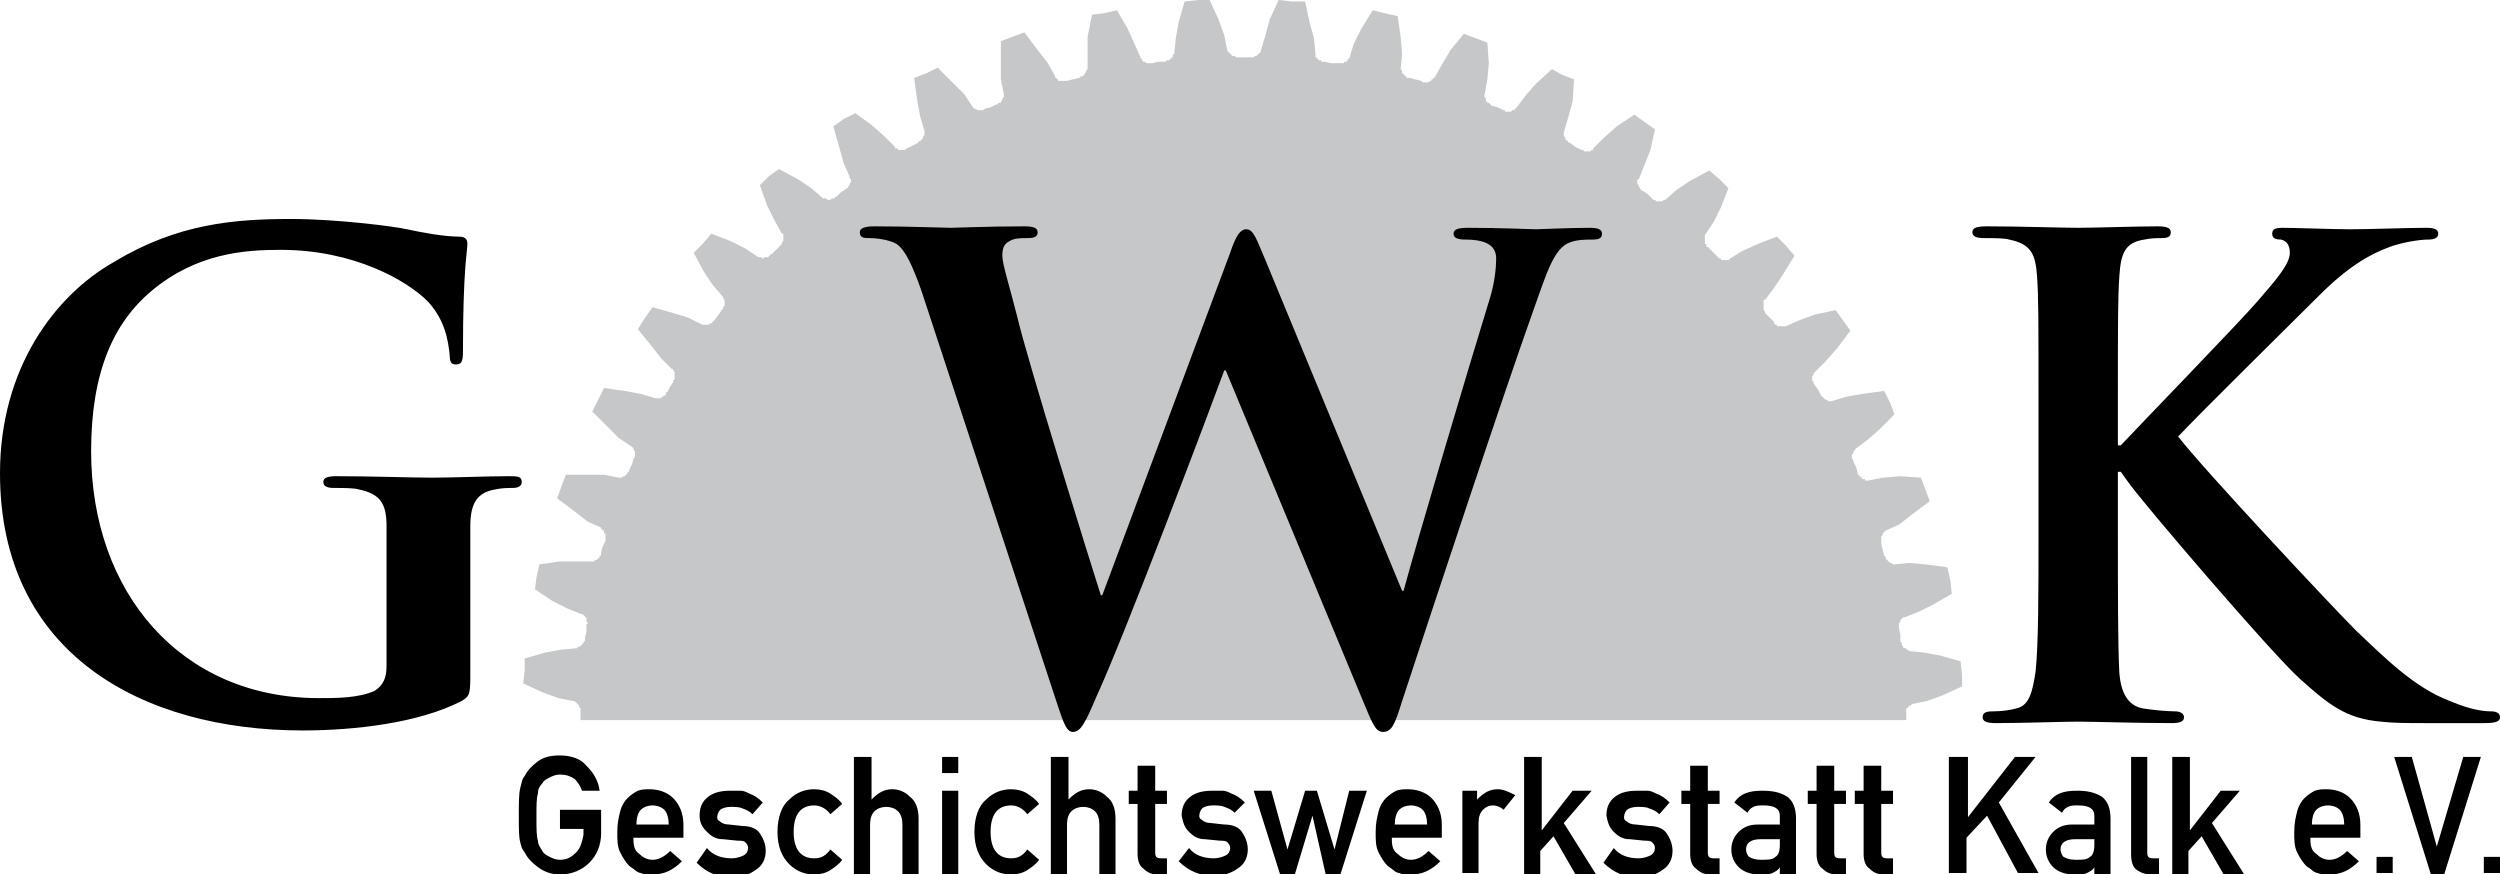 <?xml version="1.0" encoding="utf-8"?>
<!-- Generator: Adobe Illustrator 26.4.1, SVG Expor Plug-In . SVG Version: 6.00 Build 0)  -->
<svg version="1.1" id="Ebene_1" xmlns="http://www.w3.org/2000/svg" xmlns:xlink="http://www.w3.org/1999/xlink" x="0px" y="0px" viewBox="0 0 170.1 59.5" style="enable-background:new 0 0 170.1 59.5;" xml:space="preserve">
	<style type="text/css">
		.st0 {
			fill: #C6C7C8;
		}

		.st1 {
			clip-path: url(#SVGID_00000152959092942579038680000002968294077034308272_);
		}
	</style>
	<polygon class="st0" points="82.3,0 81.5,0 80.6,0.1 80.2,1.5 80,2.6 79.9,3.6 79.9,3.7 79.8,3.7 79.8,3.8 79.8,3.9 79.7,3.9 
	79.7,4 79.6,4 79.6,4.1 79.5,4.1 79.4,4.1 79.3,4.2 79.3,4.2 79.2,4.2 78.8,4.2 78.4,4.3 78.3,4.3 78.2,4.3 78.2,4.3 78.1,4.3 
	78,4.3 78,4.3 77.9,4.2 77.8,4.2 77.8,4.2 77.7,4.1 77.7,4 77.6,4 77.6,3.9 77.2,3 76.7,1.9 76,0.7 75.1,0.9 74.3,1 74,2.5 74,3.6 
	74,4.6 74,4.7 74,4.7 73.9,4.8 73.9,4.9 73.9,4.9 73.8,5 73.8,5.1 73.7,5.1 73.7,5.2 73.6,5.2 73.5,5.2 73.5,5.3 73.4,5.3 73,5.4 
	72.6,5.5 72.5,5.5 72.5,5.5 72.4,5.5 72.3,5.5 72.3,5.5 72.2,5.5 72.1,5.5 72,5.5 72,5.4 71.9,5.4 71.9,5.3 71.8,5.3 71.8,5.2 
	71.3,4.3 70.6,3.4 69.7,2.2 68.9,2.5 68.1,2.8 68.1,4.2 68.1,5.4 68.3,6.4 68.3,6.4 68.3,6.5 68.3,6.6 68.3,6.6 68.2,6.7 68.2,6.8 
	68.2,6.8 68.1,6.9 68.1,7 68,7 67.9,7 67.9,7.1 67.8,7.1 67.4,7.3 67,7.4 67,7.4 66.9,7.5 66.8,7.5 66.8,7.5 66.7,7.5 66.6,7.5 
	66.5,7.5 66.5,7.5 66.4,7.4 66.3,7.4 66.3,7.4 66.2,7.3 66.2,7.3 65.6,6.4 64.8,5.6 63.8,4.6 63,5 62.2,5.3 62.4,6.8 62.6,7.9 
	62.9,8.9 62.9,8.9 62.9,9 62.9,9.1 62.9,9.1 62.9,9.2 62.8,9.3 62.8,9.3 62.8,9.4 62.7,9.5 62.7,9.5 62.6,9.6 62.5,9.6 62.5,9.7 
	62.1,9.9 61.7,10.1 61.7,10.1 61.6,10.1 61.6,10.2 61.5,10.2 61.4,10.2 61.4,10.2 61.3,10.2 61.2,10.2 61.1,10.2 61.1,10.1 61,10.1 
	60.9,10.1 60.9,10 60.2,9.3 59.3,8.5 58.2,7.7 57.4,8.1 56.7,8.6 57.1,10 57.4,11.1 57.8,12 57.8,12.1 57.9,12.2 57.9,12.2 
	57.9,12.3 57.9,12.4 57.8,12.5 57.8,12.5 57.8,12.6 57.7,12.7 57.7,12.7 57.7,12.8 57.6,12.8 57.5,12.9 57.2,13.1 56.9,13.4 
	56.8,13.4 56.8,13.5 56.7,13.5 56.6,13.5 56.6,13.5 56.5,13.6 56.4,13.6 56.3,13.6 56.3,13.6 56.2,13.5 56.1,13.5 56.1,13.5 
	56,13.5 55.2,12.8 54.3,12.2 53,11.5 52.3,12 51.7,12.6 52.2,14 52.7,15 53.2,15.9 53.3,15.9 53.3,16 53.3,16 53.3,16.1 53.3,16.2 
	53.3,16.3 53.3,16.3 53.3,16.4 53.2,16.5 53.2,16.5 53.2,16.6 53.1,16.7 53.1,16.7 52.8,17 52.5,17.3 52.4,17.3 52.4,17.4 
	52.3,17.4 52.3,17.5 52.2,17.5 52.1,17.5 52,17.5 52,17.5 51.9,17.6 51.8,17.5 51.7,17.5 51.7,17.5 51.6,17.5 50.7,16.9 49.7,16.4 
	48.4,15.9 47.8,16.6 47.2,17.2 47.9,18.5 48.5,19.4 49.2,20.2 49.2,20.3 49.2,20.3 49.3,20.4 49.3,20.5 49.3,20.5 49.3,20.6 
	49.3,20.7 49.3,20.8 49.3,20.8 49.2,20.9 49.2,21 49.2,21 49.1,21.1 48.9,21.4 48.6,21.8 48.6,21.8 48.5,21.9 48.5,21.9 48.4,22 
	48.4,22 48.3,22 48.2,22.1 48.1,22.1 48.1,22.1 48,22.1 47.9,22.1 47.9,22.1 47.8,22.1 46.8,21.6 45.8,21.3 44.4,20.9 43.9,21.6 
	43.4,22.4 44.3,23.5 45,24.4 45.7,25.1 45.8,25.1 45.8,25.2 45.8,25.2 45.9,25.3 45.9,25.4 45.9,25.5 45.9,25.5 45.9,25.6 
	45.9,25.7 45.9,25.8 45.9,25.8 45.8,25.9 45.8,26 45.6,26.3 45.4,26.7 45.3,26.7 45.3,26.8 45.3,26.9 45.2,26.9 45.1,27 45.1,27 
	45,27 45,27.1 44.9,27.1 44.8,27.1 44.7,27.1 44.7,27.1 44.6,27.1 43.6,26.8 42.5,26.6 41.1,26.4 40.7,27.2 40.3,28 41.3,29 
	42.1,29.8 43,30.4 43,30.4 43,30.4 43.1,30.5 43.1,30.6 43.1,30.6 43.2,30.7 43.2,30.8 43.2,30.9 43.2,30.9 43.2,31 43.2,31.1 
	43.1,31.2 43.1,31.2 43,31.6 42.8,32 42.8,32.1 42.7,32.1 42.7,32.2 42.7,32.2 42.6,32.3 42.6,32.3 42.5,32.4 42.4,32.4 42.4,32.4 
	42.3,32.5 42.2,32.5 42.1,32.5 42.1,32.5 41.1,32.3 39.9,32.3 38.5,32.3 38.2,33.1 37.9,33.9 39.1,34.8 40,35.5 40.9,35.9 40.9,36 
	41,36 41,36.1 41.1,36.1 41.1,36.2 41.1,36.3 41.2,36.3 41.2,36.4 41.2,36.5 41.2,36.6 41.2,36.6 41.2,36.7 41.2,36.8 41,37.2 
	40.9,37.6 40.9,37.7 40.9,37.7 40.9,37.8 40.8,37.8 40.8,37.9 40.7,38 40.7,38 40.6,38.1 40.6,38.1 40.5,38.1 40.4,38.2 40.4,38.2 
	40.3,38.2 39.3,38.2 38.1,38.2 36.7,38.4 36.5,39.3 36.4,40.1 37.6,40.9 38.6,41.4 39.6,41.8 39.6,41.8 39.7,41.8 39.7,41.9 
	39.8,41.9 39.8,42 39.9,42 39.9,42.1 39.9,42.2 39.9,42.3 39.9,42.3 40,42.4 39.9,42.5 39.9,42.6 39.9,43 39.8,43.4 39.8,43.4 
	39.8,43.5 39.8,43.6 39.8,43.6 39.7,43.7 39.7,43.8 39.6,43.8 39.6,43.9 39.5,43.9 39.5,44 39.4,44 39.3,44 39.3,44.1 38.2,44.2 
	37.1,44.4 35.7,44.8 35.7,45.6 35.6,46.5 36.9,47.1 38,47.5 39,47.7 39.1,47.7 39.1,47.7 39.2,47.8 39.2,47.8 39.3,47.9 39.3,47.9 
	39.4,48 39.4,48.1 39.4,48.1 39.5,48.2 39.5,48.3 39.5,48.4 39.5,48.4 39.5,48.9 39.5,49 129.7,49 129.7,48.6 129.7,48.6 
	129.7,48.5 129.7,48.4 129.7,48.4 129.7,48.3 129.7,48.2 129.8,48.2 129.8,48.1 129.9,48.1 129.9,48 130,48 130.1,47.9 130.1,47.9 
	131.1,47.7 132.2,47.3 133.5,46.7 133.5,45.9 133.4,45 132,44.6 130.9,44.4 129.9,44.3 129.8,44.2 129.8,44.2 129.7,44.2 
	129.7,44.1 129.6,44.1 129.5,44.1 129.5,44 129.4,43.9 129.4,43.9 129.4,43.8 129.4,43.7 129.3,43.7 129.3,43.6 129.3,43.2 
	129.2,42.7 129.2,42.7 129.2,42.6 129.2,42.6 129.2,42.5 129.2,42.4 129.3,42.3 129.3,42.3 129.3,42.2 129.4,42.1 129.4,42.1 
	129.5,42 129.5,42 129.6,42 130.6,41.6 131.6,41.1 132.8,40.4 132.7,39.5 132.5,38.6 131,38.4 129.9,38.3 128.9,38.4 128.8,38.4 
	128.8,38.4 128.7,38.3 128.6,38.3 128.6,38.3 128.5,38.2 128.5,38.2 128.4,38.1 128.4,38.1 128.3,38 128.3,37.9 128.3,37.9 
	128.2,37.8 128.1,37.4 128,37 128,36.9 128,36.9 128,36.8 128,36.7 128,36.6 128,36.6 128,36.5 128.1,36.4 128.1,36.4 128.1,36.3 
	128.2,36.2 128.2,36.2 128.3,36.1 129.2,35.7 130.1,35 131.3,34.1 131,33.3 130.7,32.5 129.3,32.4 128.1,32.5 127.1,32.7 
	127.1,32.7 127,32.7 126.9,32.7 126.9,32.6 126.8,32.6 126.7,32.6 126.7,32.5 126.6,32.5 126.6,32.4 126.5,32.4 126.5,32.3 
	126.4,32.3 126.4,32.2 126.3,31.8 126.1,31.4 126.1,31.3 126.1,31.3 126,31.2 126,31.1 126,31.1 126,31 126,30.9 126.1,30.9 
	126.1,30.8 126.1,30.7 126.2,30.7 126.2,30.6 126.3,30.5 127.1,29.9 127.9,29.2 128.9,28.2 128.6,27.4 128.2,26.6 126.7,26.8 
	125.6,27 124.6,27.3 124.6,27.3 124.5,27.3 124.5,27.3 124.4,27.3 124.3,27.2 124.2,27.2 124.2,27.2 124.1,27.1 124.1,27.1 124,27 
	124,27 123.9,26.9 123.9,26.9 123.7,26.5 123.4,26.1 123.4,26.1 123.4,26 123.4,26 123.3,25.9 123.3,25.8 123.3,25.7 123.3,25.7 
	123.3,25.6 123.4,25.5 123.4,25.5 123.4,25.4 123.5,25.3 123.5,25.3 124.2,24.6 125,23.7 125.9,22.5 125.4,21.8 124.9,21.1 
	123.5,21.4 122.4,21.8 121.5,22.2 121.4,22.2 121.4,22.2 121.3,22.2 121.2,22.2 121.1,22.2 121.1,22.2 121,22.2 120.9,22.2 
	120.9,22.1 120.8,22.1 120.7,22 120.7,22 120.7,21.9 120.4,21.6 120.1,21.3 120.1,21.2 120.1,21.2 120,21.1 120,21 120,21 120,20.9 
	120,20.8 120,20.7 120,20.7 120,20.6 120,20.5 120,20.4 120.1,20.4 120.7,19.6 121.3,18.7 122.1,17.4 121.5,16.7 120.9,16.1 
	119.6,16.6 118.5,17.1 117.7,17.6 117.6,17.7 117.6,17.7 117.5,17.7 117.4,17.7 117.3,17.7 117.3,17.7 117.2,17.7 117.1,17.7 
	117.1,17.6 117,17.6 116.9,17.5 116.9,17.5 116.8,17.4 116.5,17.1 116.2,16.8 116.2,16.8 116.1,16.8 116.1,16.7 116.1,16.6 
	116,16.6 116,16.5 116,16.4 116,16.4 116,16.3 116,16.2 116,16.1 116,16.1 116,16 116.6,15.1 117.1,14.1 117.6,12.8 117,12.2 
	116.3,11.6 115,12.3 114.1,12.9 113.3,13.6 113.2,13.6 113.2,13.6 113.1,13.7 113.1,13.7 113,13.7 112.9,13.7 112.8,13.7 
	112.8,13.7 112.7,13.7 112.6,13.6 112.5,13.6 112.5,13.6 112.4,13.5 112.1,13.2 111.8,13 111.7,13 111.7,12.9 111.6,12.9 
	111.6,12.8 111.5,12.7 111.5,12.7 111.5,12.6 111.4,12.5 111.4,12.5 111.4,12.4 111.4,12.3 111.4,12.2 111.5,12.2 111.9,11.2 
	112.3,10.2 112.6,8.8 111.9,8.3 111.2,7.8 110,8.6 109.1,9.4 108.4,10.1 108.4,10.2 108.3,10.2 108.3,10.2 108.2,10.3 108.1,10.3 
	108.1,10.3 108,10.3 107.9,10.3 107.8,10.3 107.8,10.3 107.7,10.2 107.6,10.2 107.6,10.2 107.2,10 106.8,9.7 106.8,9.7 106.7,9.7 
	106.7,9.6 106.6,9.6 106.6,9.5 106.5,9.5 106.5,9.4 106.5,9.3 106.4,9.3 106.4,9.2 106.4,9.1 106.4,9 106.4,9 106.7,8 107,6.9 
	107.1,5.4 106.3,5.1 105.6,4.7 104.5,5.7 103.8,6.5 103.2,7.3 103.1,7.4 103.1,7.4 103,7.5 103,7.5 102.9,7.5 102.8,7.6 102.7,7.6 
	102.7,7.6 102.6,7.6 102.5,7.6 102.4,7.6 102.4,7.5 102.3,7.5 101.9,7.3 101.5,7.2 101.5,7.2 101.4,7.1 101.4,7.1 101.3,7 101.2,7 
	101.2,6.9 101.1,6.9 101.1,6.8 101.1,6.8 101.1,6.7 101,6.6 101,6.5 101,6.5 101.2,5.4 101.3,4.3 101.2,2.9 100.4,2.6 99.6,2.3 
	98.7,3.4 98.1,4.4 97.6,5.3 97.5,5.3 97.5,5.4 97.4,5.4 97.4,5.5 97.3,5.5 97.3,5.5 97.2,5.6 97.1,5.6 97,5.6 97,5.6 96.9,5.6 
	96.8,5.6 96.7,5.5 96.3,5.4 95.9,5.3 95.9,5.3 95.8,5.3 95.7,5.3 95.7,5.2 95.6,5.2 95.6,5.1 95.5,5.1 95.5,5 95.4,5 95.4,4.9 
	95.4,4.8 95.3,4.7 95.3,4.7 95.4,3.7 95.3,2.5 95.1,1.1 94.2,0.9 93.4,0.7 92.6,2 92.1,3 91.8,4 91.7,4 91.7,4 91.7,4.1 91.6,4.2 
	91.5,4.2 91.5,4.2 91.4,4.3 91.3,4.3 91.3,4.3 91.2,4.3 91.1,4.3 91,4.3 91,4.3 90.6,4.3 90.1,4.2 90.1,4.2 90,4.2 89.9,4.2 
	89.9,4.1 89.8,4.1 89.7,4.1 89.7,4 89.6,4 89.6,3.9 89.5,3.9 89.5,3.8 89.5,3.7 89.5,3.6 89.4,2.6 89.1,1.5 88.8,0.1 87.9,0.1 87,0 
	86.4,1.3 86.1,2.4 85.8,3.4 85.8,3.5 85.8,3.5 85.7,3.6 85.7,3.6 85.6,3.7 85.6,3.7 85.5,3.8 85.5,3.8 85.4,3.8 85.3,3.9 85.2,3.9 
	85.2,3.9 85.1,3.9 84.7,3.9 84.2,3.9 84.2,3.9 84.1,3.9 84.1,3.9 84,3.8 83.9,3.8 83.8,3.8 83.8,3.7 83.7,3.7 83.7,3.6 83.6,3.6 
	83.6,3.5 83.5,3.5 83.5,3.4 83.3,2.4 82.9,1.3 " />
	<g>
		<defs>
			<rect id="SVGID_1_" y="0" width="170.1" height="59.5" />
		</defs>
		<clipPath id="SVGID_00000121274806734010451460000004341139505553365167_">
			<use xlink:href="#SVGID_1_" style="overflow:visible;" />
		</clipPath>
		<path style="clip-path:url(#SVGID_00000121274806734010451460000004341139505553365167_);" d="M144.1,28.3c0-6.8,0-8,0.1-9.5
		c0.1-1.6,0.4-2.3,1.7-2.5c0.5-0.1,0.8-0.1,1.2-0.1c0.4,0,0.6-0.1,0.6-0.4c0-0.3-0.3-0.4-0.9-0.4c-1.5,0-4.3,0.1-5.4,0.1
		c-1.1,0-3.9-0.1-6.2-0.1c-0.7,0-1,0.1-1,0.4c0,0.3,0.3,0.4,0.8,0.4c0.6,0,1.4,0,1.7,0.1c1.5,0.3,1.8,1,1.9,2.5
		c0.1,1.4,0.1,2.7,0.1,9.5v7.9c0,4.1,0,7.6-0.2,9.5c-0.2,1.3-0.4,2.3-1.3,2.5c-0.4,0.1-0.9,0.2-1.6,0.2c-0.5,0-0.7,0.1-0.7,0.4
		c0,0.3,0.3,0.4,0.9,0.4c1.8,0,4.6-0.1,5.6-0.1c1.1,0,3.9,0.1,6.4,0.1c0.5,0,0.8-0.1,0.8-0.4c0-0.2-0.2-0.4-0.6-0.4
		c-0.6,0-1.6-0.1-2.2-0.2c-1.1-0.2-1.5-1.2-1.6-2.4c-0.1-1.9-0.1-5.4-0.1-9.6v-4.1h0.2l0.5,0.7c0.9,1.3,9.7,11.6,11.7,13.4
		c1.9,1.7,3.1,2.7,5.5,2.9c0.9,0.1,1.7,0.1,3.1,0.1h3.9c0.8,0,1.1-0.1,1.1-0.4c0-0.3-0.3-0.4-0.6-0.4c-0.5,0-1.4-0.1-2.8-0.7
		c-2.4-0.9-4.4-2.9-6.4-4.8c-1.7-1.7-10.5-11.1-12.1-13.2c1.5-1.6,8.3-8.3,9.6-9.6c1.9-1.9,3.4-2.8,4.8-3.3c0.8-0.3,2-0.5,2.6-0.5
		c0.4,0,0.7-0.1,0.7-0.4c0-0.3-0.3-0.4-0.8-0.4c-1.4,0-3.8,0.1-5.2,0.1c-1.2,0-3.7-0.1-4.6-0.1c-0.5,0-0.7,0.1-0.7,0.4
		c0,0.3,0.2,0.4,0.6,0.4c0.4,0.1,0.6,0.4,0.6,0.9c0,0.8-1,1.9-2.2,3.3c-1.3,1.5-7.8,8.2-9.3,9.8h-0.2V28.3z M72,48.1
		c0.4,1.2,0.6,1.7,1,1.7c0.5,0,0.8-0.5,1.6-2.4c1.9-4.1,7.9-20,8.7-22.2h0.1l9.3,22.4c0.7,1.7,0.9,2.2,1.4,2.2
		c0.6,0,0.8-0.5,1.3-2.1c2.2-6.7,6.9-20.9,8.9-26.5c0.9-2.5,1.4-4.3,2.5-4.7c0.5-0.2,1.1-0.2,1.6-0.2c0.4,0,0.6-0.1,0.6-0.4
		c0-0.3-0.3-0.4-0.8-0.4c-1.5,0-3.4,0.1-3.7,0.1c-0.4,0-2.3-0.1-4.6-0.1c-0.7,0-1,0.1-1,0.4c0,0.3,0.3,0.4,0.8,0.4
		c1.7,0,2.1,0.6,2.1,1.3c0,0.6-0.1,1.6-0.4,2.6c-1.6,5.2-5.1,17-5.9,20h-0.1l-9.3-22.5c-0.6-1.4-0.8-2.1-1.3-2.1
		c-0.4,0-0.7,0.4-1.1,1.6l-8.7,23.3h-0.1c-0.8-2.5-5-16-5.7-19c-0.5-2-1-3.5-1-4.1c0-0.5,0.1-0.8,0.5-1c0.3-0.2,0.8-0.2,1.1-0.2
		c0.4,0,0.8,0,0.8-0.4c0-0.3-0.3-0.4-0.9-0.4c-2.6,0-4.6,0.1-5,0.1c-0.4,0-2.9-0.1-5.2-0.1c-0.6,0-1,0.1-1,0.4
		c0,0.4,0.3,0.4,0.7,0.4c0.4,0,1.3,0.1,1.8,0.4c0.6,0.4,1.1,1.5,1.7,3.2L72,48.1z M32,41.2c0-2.2,0-4,0-5.4c0-1.6,0.5-2.3,1.7-2.5
		c0.5-0.1,0.8-0.1,1.2-0.1c0.3,0,0.6-0.1,0.6-0.4c0-0.4-0.3-0.4-0.9-0.4c-1.5,0-3.8,0.1-5.2,0.1c-1.3,0-4.2-0.1-6.5-0.1
		c-0.6,0-0.9,0.1-0.9,0.4c0,0.3,0.3,0.4,0.7,0.4c0.6,0,1.4,0,1.7,0.1c1.5,0.3,1.9,1,1.9,2.5c0,1.3,0,3,0,5.3v4.2
		c0,0.8-0.2,1.3-0.8,1.7c-1.1,0.5-2.6,0.5-3.8,0.5c-9.4,0-15.5-7.2-15.5-16.8c0-5.5,1.6-8.8,4.1-10.9c3.1-2.6,6.4-2.8,8.8-2.8
		c5,0,8.6,2.1,10,3.5c1.2,1.3,1.4,2.7,1.5,3.7c0,0.4,0.1,0.6,0.4,0.6c0.4,0,0.5-0.2,0.5-0.9c0-5.6,0.3-6.8,0.3-7.3
		c0-0.3-0.1-0.5-0.6-0.5c-1,0-2.6-0.3-3.5-0.5c-0.9-0.2-4.8-0.7-7.9-0.7c-3.8,0-7.7,0.3-12,2.9C3.7,20.1,0,25.1,0,32.2
		c0,12.3,9.7,17.5,20.6,17.5c3.5,0,7.9-0.5,10.8-2c0.5-0.3,0.6-0.4,0.6-1.6V41.2z" />
		<path style="clip-path:url(#SVGID_00000121274806734010451460000004341139505553365167_);" d="M169,58.3h1.1v1.1H169V58.3z
		 M162.9,51.5h1.2l1.7,6.1h0l1.8-6.1h1.2l-2.5,8h-0.9L162.9,51.5z M161.7,58.3h1.1v1.1h-1.1V58.3z M159.5,56.1c0-0.4-0.1-0.8-0.3-1
		c-0.2-0.2-0.5-0.3-0.8-0.3c-0.3,0-0.6,0.1-0.8,0.3c-0.2,0.2-0.3,0.6-0.3,1H159.5z M157.2,57.1c0,0.5,0.1,0.8,0.4,1
		c0.2,0.2,0.5,0.4,0.9,0.4c0.4,0,0.8-0.2,1.2-0.6l0.8,0.7c-0.6,0.6-1.2,0.9-2,0.9c-0.3,0-0.6,0-0.8-0.1c-0.1,0-0.3-0.1-0.4-0.2
		c-0.1-0.1-0.3-0.2-0.4-0.3c-0.2-0.2-0.4-0.5-0.6-0.9c-0.2-0.4-0.2-0.8-0.2-1.4c0-0.6,0.1-1,0.2-1.4c0.1-0.4,0.3-0.7,0.5-0.9
		c0.2-0.2,0.5-0.4,0.7-0.5c0.3-0.1,0.5-0.1,0.8-0.1c0.6,0,1.2,0.2,1.6,0.6c0.4,0.4,0.7,1,0.7,1.8v0.9H157.2z M147.9,51.5h1.1v5h0
		l2.1-2.7h1.3l-1.9,2.2l2.2,3.5h-1.4l-1.5-2.6l-0.9,1v1.6h-1.1V51.5z M145,51.5h1.1V58c0,0.3,0.1,0.4,0.4,0.4h0.4v1.1h-0.5
		c-0.4,0-0.7-0.1-1-0.3c-0.3-0.2-0.4-0.6-0.4-1.1V51.5z M142.5,57.1h-1.3c-0.6,0-1,0.2-1,0.7c0,0.2,0.1,0.4,0.2,0.5
		c0.2,0.1,0.4,0.2,0.8,0.2c0.5,0,0.8,0,1-0.2c0.2-0.1,0.3-0.4,0.3-0.8V57.1z M142.5,59L142.5,59c-0.1,0.2-0.3,0.3-0.5,0.4
		c-0.2,0.1-0.5,0.1-0.9,0.1c-0.6,0-1.1-0.2-1.4-0.5c-0.3-0.3-0.5-0.7-0.5-1.2c0-0.5,0.2-0.9,0.5-1.2c0.3-0.3,0.7-0.5,1.3-0.5h1.5
		v-0.6c0-0.5-0.4-0.7-1.1-0.7c-0.3,0-0.5,0-0.7,0.1c-0.2,0.1-0.3,0.2-0.4,0.4l-0.9-0.7c0.4-0.6,1-0.8,1.9-0.8c0.7,0,1.2,0.1,1.7,0.4
		c0.4,0.3,0.6,0.8,0.6,1.5v3.9h-1.1V59z M132.7,51.5h1.2v4.1h0l3.2-4.1h1.4l-2.5,3.1l2.7,4.8h-1.4l-2.1-3.9l-1.4,1.5v2.4h-1.2V51.5z
		 M126.9,52.1h1.1v1.7h0.8v0.9H128V58c0,0.3,0.1,0.4,0.4,0.4h0.4v1.1h-0.6c-0.4,0-0.7-0.1-1-0.4c-0.3-0.2-0.4-0.6-0.4-1v-3.4h-0.6
		v-0.9h0.6V52.1z M123.7,52.1h1.1v1.7h0.8v0.9h-0.8V58c0,0.3,0.1,0.4,0.4,0.4h0.4v1.1H125c-0.4,0-0.7-0.1-1-0.4
		c-0.3-0.2-0.4-0.6-0.4-1v-3.4h-0.6v-0.9h0.6V52.1z M121.1,57.1h-1.3c-0.6,0-1,0.2-1,0.7c0,0.2,0.1,0.4,0.2,0.5
		c0.2,0.1,0.4,0.2,0.8,0.2c0.5,0,0.8,0,1-0.2c0.2-0.1,0.3-0.4,0.3-0.8V57.1z M121.1,59L121.1,59c-0.1,0.2-0.3,0.3-0.5,0.4
		c-0.2,0.1-0.5,0.1-0.9,0.1c-0.6,0-1.1-0.2-1.4-0.5c-0.3-0.3-0.5-0.7-0.5-1.2c0-0.5,0.2-0.9,0.5-1.2c0.3-0.3,0.7-0.5,1.3-0.5h1.5
		v-0.6c0-0.5-0.4-0.7-1.1-0.7c-0.3,0-0.5,0-0.7,0.1c-0.2,0.1-0.3,0.2-0.4,0.4l-0.9-0.7c0.4-0.6,1-0.8,1.9-0.8c0.7,0,1.2,0.1,1.7,0.4
		c0.4,0.3,0.6,0.8,0.6,1.5v3.9h-1.1V59z M115.1,52.1h1.1v1.7h0.8v0.9h-0.8V58c0,0.3,0.1,0.4,0.4,0.4h0.4v1.1h-0.6
		c-0.4,0-0.7-0.1-1-0.4c-0.3-0.2-0.4-0.6-0.4-1v-3.4h-0.6v-0.9h0.6V52.1z M109.8,57.7c0.4,0.5,1,0.7,1.7,0.7c0.3,0,0.6-0.1,0.8-0.2
		c0.2-0.1,0.3-0.3,0.3-0.5c0-0.2-0.1-0.3-0.2-0.4c-0.1-0.1-0.3-0.1-0.5-0.1l-1-0.1c-0.5,0-0.8-0.2-1.1-0.5c-0.3-0.3-0.4-0.6-0.5-1.1
		c0-0.6,0.2-1,0.6-1.3c0.4-0.3,0.9-0.4,1.5-0.4c0.3,0,0.5,0,0.7,0c0.2,0,0.4,0.1,0.6,0.2c0.3,0.1,0.6,0.3,0.9,0.6l-0.7,0.8
		c-0.2-0.2-0.4-0.3-0.7-0.4c-0.2-0.1-0.5-0.1-0.8-0.1c-0.3,0-0.6,0.1-0.7,0.2c-0.1,0.1-0.2,0.3-0.2,0.5c0,0.1,0,0.2,0.2,0.3
		c0.1,0.1,0.3,0.2,0.6,0.2l0.9,0.1c0.6,0,1,0.2,1.2,0.5c0.2,0.3,0.4,0.7,0.4,1.2c0,0.5-0.2,1-0.7,1.3c-0.4,0.3-1,0.5-1.6,0.5
		c-0.9,0-1.7-0.3-2.4-1L109.8,57.7z M103.8,51.5h1.1v5h0l2.1-2.7h1.3l-1.9,2.2l2.2,3.5h-1.4l-1.5-2.6l-0.9,1v1.6h-1.1V51.5z
		 M99.4,53.8h1.1v0.6h0c0.4-0.4,0.8-0.7,1.4-0.7c0.4,0,0.8,0.2,1.2,0.4l-0.8,1c-0.2-0.2-0.5-0.3-0.7-0.3c-0.3,0-0.5,0.1-0.7,0.3
		c-0.2,0.2-0.3,0.5-0.3,0.9v3.4h-1.1V53.8z M97.1,56.1c0-0.4-0.1-0.8-0.3-1c-0.2-0.2-0.5-0.3-0.8-0.3s-0.6,0.1-0.8,0.3
		c-0.2,0.2-0.3,0.6-0.3,1H97.1z M94.7,57.1c0,0.5,0.1,0.8,0.4,1c0.2,0.2,0.5,0.4,0.9,0.4c0.4,0,0.8-0.2,1.2-0.6l0.8,0.7
		c-0.6,0.6-1.2,0.9-2,0.9c-0.3,0-0.6,0-0.8-0.1c-0.1,0-0.3-0.1-0.4-0.2c-0.1-0.1-0.3-0.2-0.4-0.3c-0.2-0.2-0.4-0.5-0.6-0.9
		c-0.2-0.4-0.2-0.8-0.2-1.4c0-0.6,0.1-1,0.2-1.4c0.1-0.4,0.3-0.7,0.5-0.9c0.2-0.2,0.5-0.4,0.7-0.5c0.3-0.1,0.5-0.1,0.8-0.1
		c0.6,0,1.2,0.2,1.6,0.6c0.4,0.4,0.7,1,0.7,1.8v0.9H94.7z M89.3,55.5L89.3,55.5l-1.2,4h-1l-1.8-5.7h1.2l1.1,4h0l1.2-4h0.8l1.2,4h0
		l1-4h1.2l-1.8,5.7h-1L89.3,55.5z M80.9,57.7c0.4,0.5,1,0.7,1.7,0.7c0.3,0,0.6-0.1,0.8-0.2c0.2-0.1,0.3-0.3,0.3-0.5
		c0-0.2-0.1-0.3-0.2-0.4c-0.1-0.1-0.3-0.1-0.5-0.1l-1-0.1c-0.5,0-0.8-0.2-1.1-0.5c-0.3-0.3-0.4-0.6-0.5-1.1c0-0.6,0.2-1,0.6-1.3
		c0.4-0.3,0.9-0.4,1.5-0.4c0.3,0,0.5,0,0.7,0c0.2,0,0.4,0.1,0.6,0.2c0.3,0.1,0.6,0.3,0.9,0.6L84,55.3c-0.2-0.2-0.4-0.3-0.7-0.4
		c-0.2-0.1-0.5-0.1-0.8-0.1c-0.3,0-0.6,0.1-0.7,0.2c-0.1,0.1-0.2,0.3-0.2,0.5c0,0.1,0,0.2,0.2,0.3c0.1,0.1,0.3,0.2,0.6,0.2l0.9,0.1
		c0.6,0,1,0.2,1.2,0.5c0.2,0.3,0.4,0.7,0.4,1.2c0,0.5-0.2,1-0.7,1.3c-0.4,0.3-1,0.5-1.6,0.5c-0.9,0-1.7-0.3-2.4-1L80.9,57.7z
		 M77.5,52.1h1.1v1.7h0.8v0.9h-0.8V58c0,0.3,0.1,0.4,0.4,0.4h0.4v1.1h-0.6c-0.4,0-0.7-0.1-1-0.4c-0.3-0.2-0.4-0.6-0.4-1v-3.4h-0.6
		v-0.9h0.6V52.1z M71.6,51.5h1.1v2.9h0c0.4-0.4,0.8-0.7,1.4-0.7c0.5,0,0.9,0.2,1.2,0.5c0.4,0.3,0.6,0.8,0.6,1.5v3.8h-1.1v-3.4
		c0-0.4-0.1-0.7-0.3-0.9c-0.2-0.2-0.5-0.3-0.8-0.3c-0.3,0-0.6,0.1-0.8,0.3c-0.2,0.2-0.3,0.5-0.3,0.9v3.4h-1.1V51.5z M70.7,58.5
		c-0.2,0.3-0.5,0.5-0.8,0.7c-0.3,0.2-0.7,0.3-1.1,0.3c-0.6,0-1.2-0.2-1.7-0.7c-0.5-0.5-0.8-1.2-0.8-2.2c0-1,0.3-1.8,0.8-2.2
		c0.5-0.5,1.1-0.7,1.7-0.7c0.4,0,0.8,0.1,1.1,0.3c0.3,0.2,0.6,0.4,0.8,0.7l-0.8,0.7c-0.3-0.4-0.7-0.6-1.1-0.6
		c-0.9,0-1.4,0.6-1.4,1.8c0,1.2,0.5,1.8,1.4,1.8c0.5,0,0.8-0.2,1.1-0.6L70.7,58.5z M64.1,51.5h1.1v1.1h-1.1V51.5z M64.1,53.8h1.1
		v5.7h-1.1V53.8z M58.2,51.5h1.1v2.9h0c0.4-0.4,0.8-0.7,1.4-0.7c0.5,0,0.9,0.2,1.2,0.5c0.4,0.3,0.6,0.8,0.6,1.5v3.8h-1.1v-3.4
		c0-0.4-0.1-0.7-0.3-0.9c-0.2-0.2-0.5-0.3-0.8-0.3c-0.3,0-0.6,0.1-0.8,0.3c-0.2,0.2-0.3,0.5-0.3,0.9v3.4h-1.1V51.5z M57.3,58.5
		c-0.2,0.3-0.5,0.5-0.8,0.7c-0.3,0.2-0.7,0.3-1.1,0.3c-0.6,0-1.2-0.2-1.7-0.7c-0.5-0.5-0.8-1.2-0.8-2.2c0-1,0.3-1.8,0.8-2.2
		c0.5-0.5,1.1-0.7,1.7-0.7c0.4,0,0.8,0.1,1.1,0.3c0.3,0.2,0.6,0.4,0.8,0.7l-0.8,0.7c-0.3-0.4-0.7-0.6-1.1-0.6
		c-0.9,0-1.4,0.6-1.4,1.8c0,1.2,0.5,1.8,1.4,1.8c0.5,0,0.8-0.2,1.1-0.6L57.3,58.5z M48.1,57.7c0.4,0.5,1,0.7,1.7,0.7
		c0.3,0,0.6-0.1,0.8-0.2c0.2-0.1,0.3-0.3,0.3-0.5c0-0.2-0.1-0.3-0.2-0.4c-0.1-0.1-0.3-0.1-0.5-0.1l-1-0.1c-0.5,0-0.8-0.2-1.1-0.5
		c-0.3-0.3-0.5-0.6-0.5-1.1c0-0.6,0.2-1,0.6-1.3c0.4-0.3,0.9-0.4,1.5-0.4c0.3,0,0.5,0,0.7,0c0.2,0,0.4,0.1,0.6,0.2
		c0.3,0.1,0.6,0.3,0.9,0.6l-0.7,0.8c-0.2-0.2-0.4-0.3-0.7-0.4c-0.2-0.1-0.5-0.1-0.8-0.1c-0.3,0-0.6,0.1-0.7,0.2
		c-0.1,0.1-0.2,0.3-0.2,0.5c0,0.1,0,0.2,0.2,0.3c0.1,0.1,0.3,0.2,0.6,0.2l0.9,0.1c0.6,0,1,0.2,1.2,0.5c0.2,0.3,0.4,0.7,0.4,1.2
		c0,0.5-0.2,1-0.7,1.3c-0.4,0.3-1,0.5-1.6,0.5c-0.9,0-1.7-0.3-2.4-1L48.1,57.7z M45.5,56.1c0-0.4-0.1-0.8-0.3-1
		c-0.2-0.2-0.5-0.3-0.8-0.3c-0.3,0-0.6,0.1-0.8,0.3c-0.2,0.2-0.3,0.6-0.3,1H45.5z M43.1,57.1c0,0.5,0.1,0.8,0.4,1
		c0.2,0.2,0.5,0.4,0.9,0.4c0.4,0,0.8-0.2,1.2-0.6l0.8,0.7c-0.6,0.6-1.2,0.9-2,0.9c-0.3,0-0.6,0-0.8-0.1c-0.1,0-0.3-0.1-0.4-0.2
		c-0.1-0.1-0.3-0.2-0.4-0.3c-0.2-0.2-0.4-0.5-0.6-0.9c-0.2-0.4-0.2-0.8-0.2-1.4c0-0.6,0.1-1,0.2-1.4c0.1-0.4,0.3-0.7,0.5-0.9
		c0.2-0.2,0.5-0.4,0.7-0.5c0.3-0.1,0.5-0.1,0.8-0.1c0.6,0,1.2,0.2,1.6,0.6c0.4,0.4,0.7,1,0.7,1.8v0.9H43.1z M38.2,55.1h2.7v1.6
		c0,0.8-0.3,1.5-0.8,2c-0.5,0.5-1.2,0.8-2,0.8c-0.6,0-1.1-0.2-1.5-0.5c-0.4-0.3-0.7-0.6-0.9-1c-0.1-0.1-0.1-0.2-0.2-0.3
		c0-0.1-0.1-0.3-0.1-0.4c-0.1-0.3-0.1-0.9-0.1-1.8c0-0.9,0-1.5,0.1-1.9c0.1-0.3,0.1-0.6,0.3-0.8c0.2-0.4,0.5-0.7,0.9-1
		c0.4-0.3,0.9-0.4,1.5-0.4c0.7,0,1.4,0.2,1.8,0.7c0.5,0.5,0.8,1,0.9,1.7h-1.2c-0.1-0.3-0.3-0.6-0.5-0.8c-0.3-0.2-0.6-0.3-1-0.3
		c-0.3,0-0.5,0.1-0.7,0.2c-0.2,0.1-0.4,0.2-0.5,0.4c-0.2,0.2-0.3,0.4-0.3,0.7c-0.1,0.3-0.1,0.8-0.1,1.6c0,0.8,0,1.3,0.1,1.6
		c0,0.3,0.2,0.5,0.3,0.7c0.1,0.2,0.3,0.3,0.5,0.4c0.2,0.1,0.4,0.2,0.7,0.2c0.5,0,0.8-0.2,1.1-0.5c0.3-0.3,0.4-0.7,0.5-1.2v-0.4h-1.6
		V55.1z" />
	</g>
</svg>